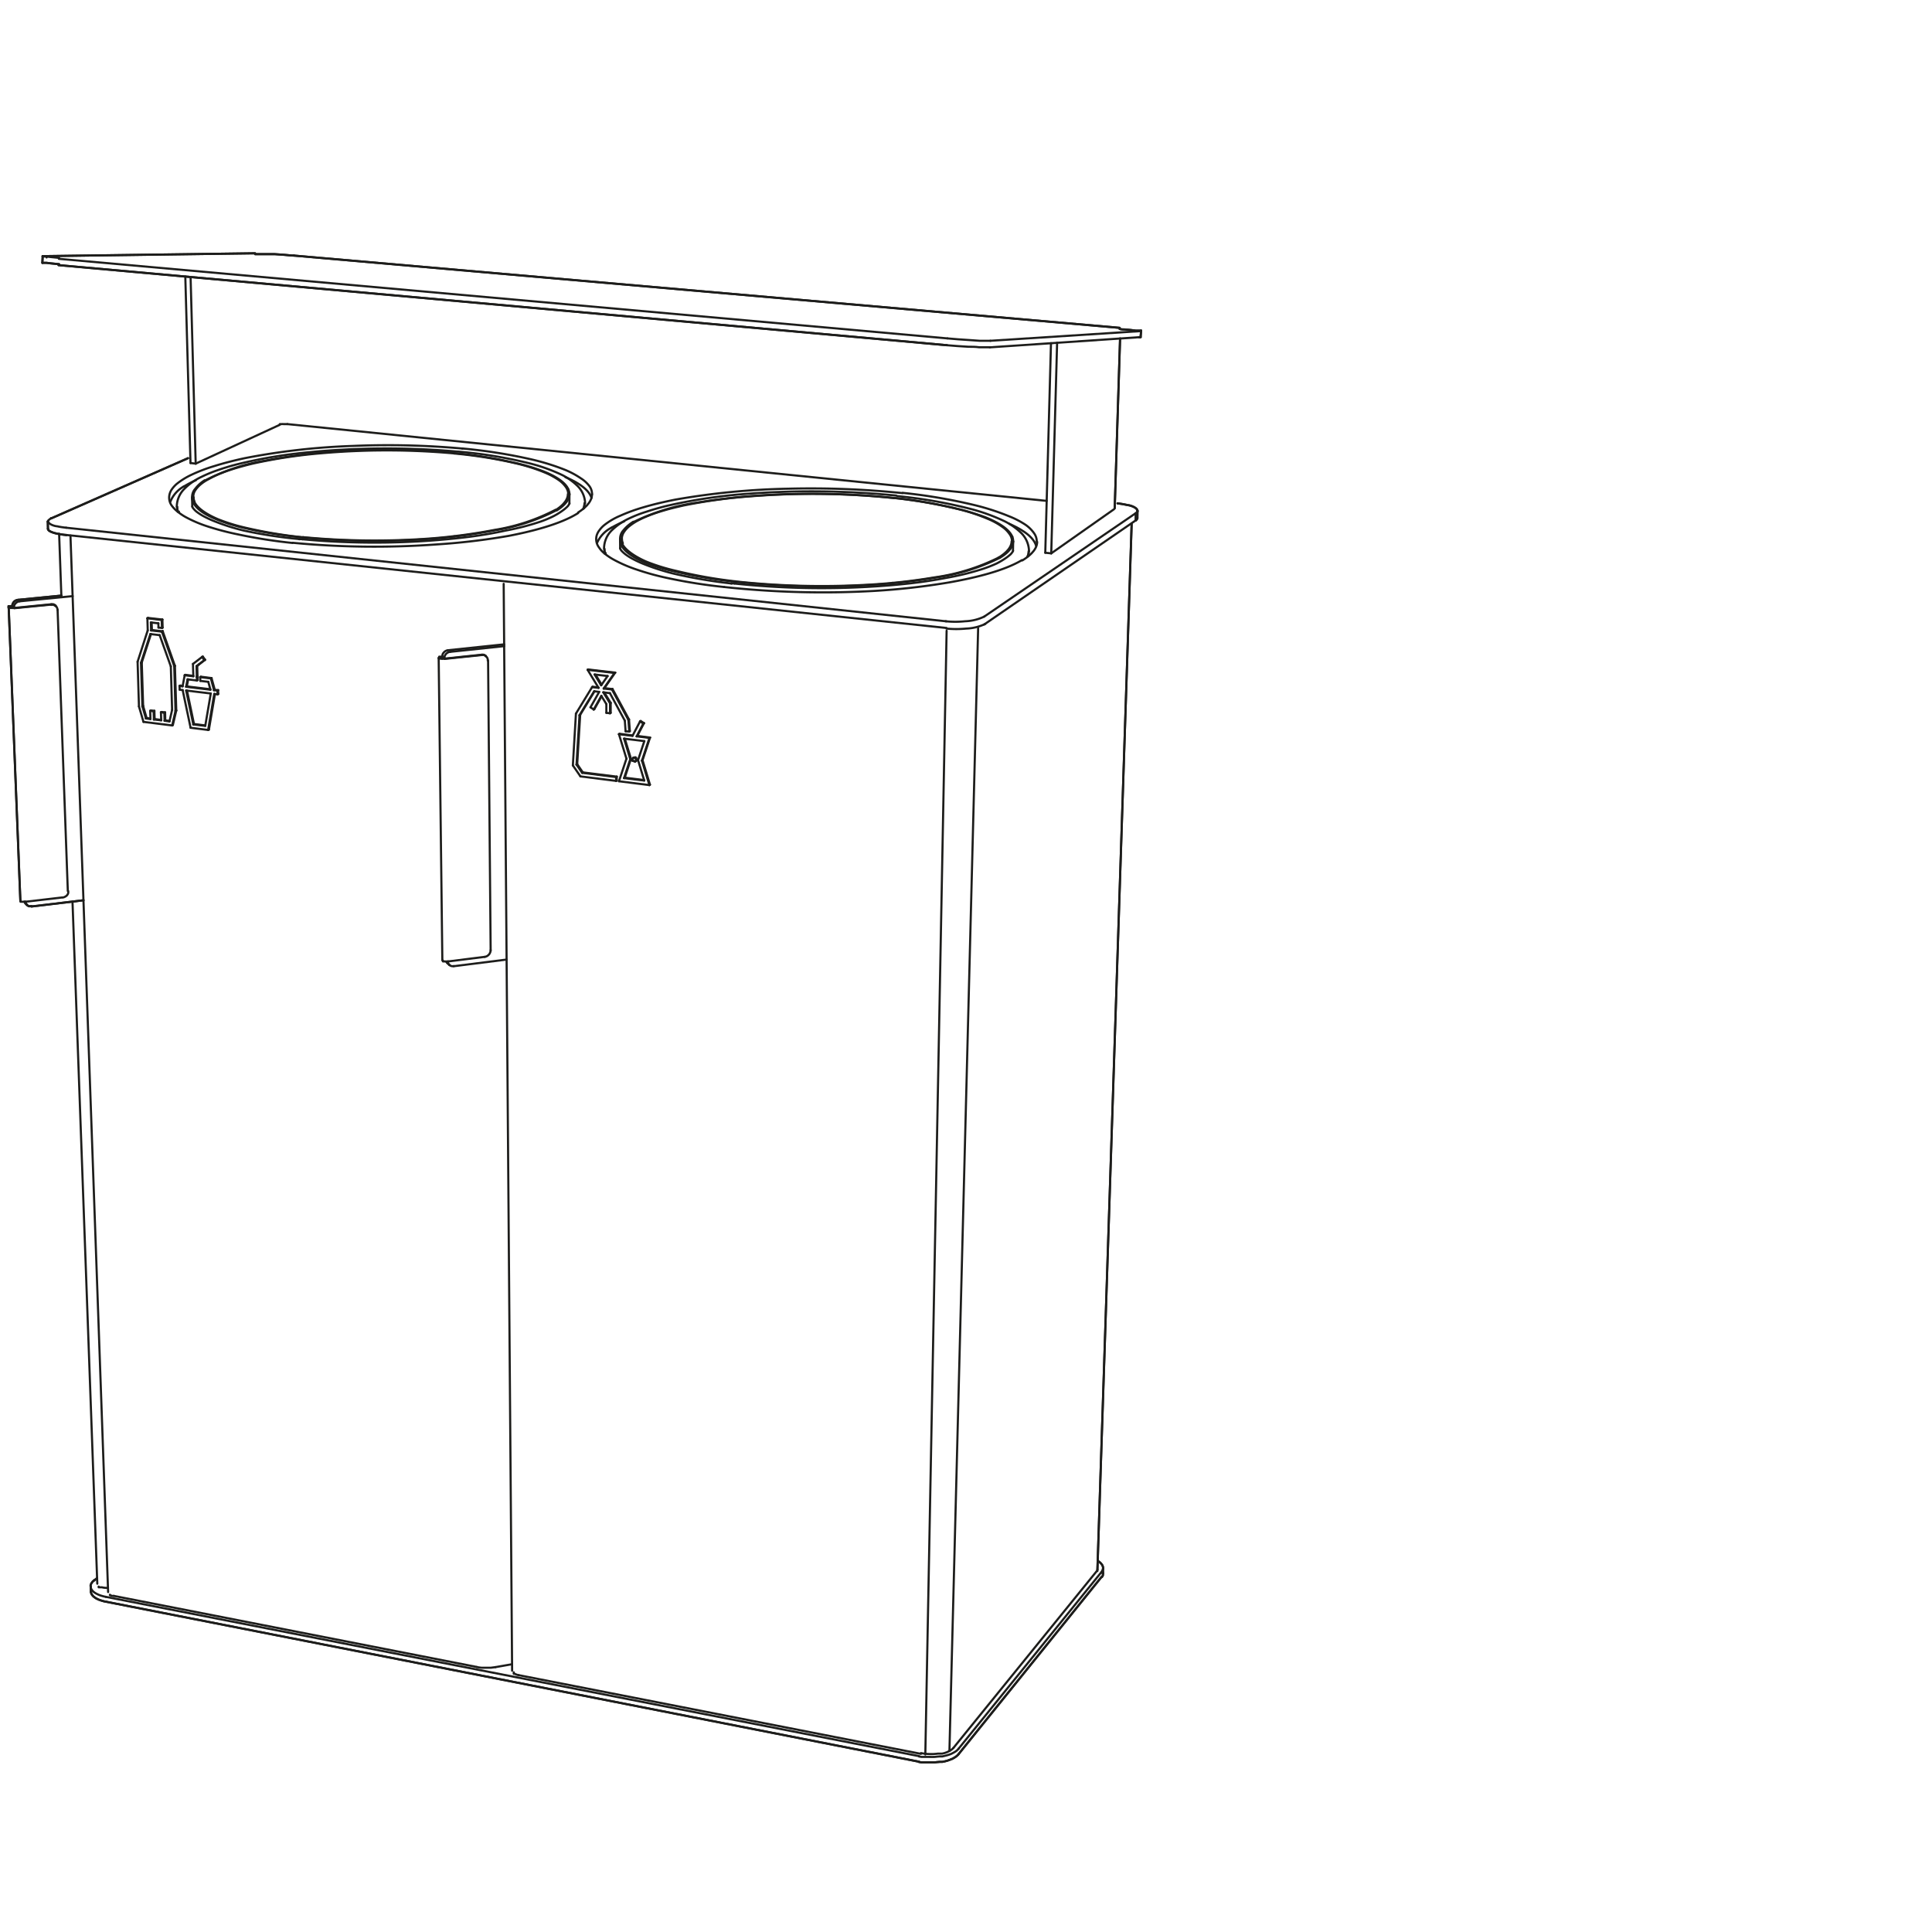 <svg id="Vrstva_1" data-name="Vrstva 1" xmlns="http://www.w3.org/2000/svg" viewBox="0 0 226.77 226.77">
  <defs>
    <style>
      .cls-1 {
        fill: none;
        stroke: #1d1d1b;
        stroke-linecap: round;
        stroke-linejoin: round;
        stroke-width: 0.25px;
      }
    </style>
  </defs>
  <g>
    <line class="cls-1" x1="111.11" y1="74.03" x2="108.61" y2="205.94"/>
    <line class="cls-1" x1="114.81" y1="73.75" x2="111.44" y2="205.52"/>
    <line class="cls-1" x1="25.52" y1="81.06" x2="25.12" y2="81.01"/>
    <line class="cls-1" x1="23.5" y1="79.48" x2="23.51" y2="79.92"/>
    <line class="cls-1" x1="23.51" y1="79.92" x2="24.45" y2="80.03"/>
    <line class="cls-1" x1="23.1" y1="79.43" x2="23.1" y2="79.43"/>
    <line class="cls-1" x1="23.1" y1="79.43" x2="23.07" y2="78.19"/>
    <line class="cls-1" x1="21.07" y1="80.52" x2="21.09" y2="80.95"/>
    <line class="cls-1" x1="21.09" y1="80.95" x2="21.44" y2="81"/>
    <line class="cls-1" x1="25.6" y1="81.01" x2="25.21" y2="80.97"/>
    <line class="cls-1" x1="25.62" y1="81.45" x2="25.6" y2="81.01"/>
    <line class="cls-1" x1="23.18" y1="79.38" x2="23.15" y2="78.15"/>
    <line class="cls-1" x1="23.19" y1="79.38" x2="23.18" y2="79.38"/>
    <line class="cls-1" x1="23.2" y1="79.82" x2="23.19" y2="79.38"/>
    <line class="cls-1" x1="24.83" y1="79.59" x2="23.58" y2="79.43"/>
    <line class="cls-1" x1="25.12" y1="81.01" x2="25.21" y2="80.97"/>
    <line class="cls-1" x1="25.6" y1="81.01" x2="25.52" y2="81.06"/>
    <line class="cls-1" x1="25.21" y1="80.97" x2="24.83" y2="79.59"/>
    <line class="cls-1" x1="24.75" y1="79.63" x2="24.83" y2="79.59"/>
    <line class="cls-1" x1="25.12" y1="81.01" x2="24.75" y2="79.63"/>
    <line class="cls-1" x1="23.5" y1="79.48" x2="23.58" y2="79.43"/>
    <line class="cls-1" x1="21.85" y1="80.61" x2="21.93" y2="80.57"/>
    <line class="cls-1" x1="21.93" y1="80.57" x2="22.09" y2="79.74"/>
    <line class="cls-1" x1="21.85" y1="80.61" x2="22.01" y2="79.74"/>
    <line class="cls-1" x1="23.11" y1="79.87" x2="23.2" y2="79.82"/>
    <line class="cls-1" x1="23.1" y1="79.43" x2="23.19" y2="79.38"/>
    <line class="cls-1" x1="23.1" y1="79.43" x2="23.18" y2="79.38"/>
    <line class="cls-1" x1="23.07" y1="78.19" x2="23.15" y2="78.15"/>
    <line class="cls-1" x1="23.98" y1="77.49" x2="24.07" y2="77.44"/>
    <line class="cls-1" x1="24.07" y1="77.44" x2="23.81" y2="77.07"/>
    <line class="cls-1" x1="23.72" y1="77.11" x2="23.81" y2="77.07"/>
    <line class="cls-1" x1="21.68" y1="79.26" x2="21.76" y2="79.21"/>
    <line class="cls-1" x1="21.07" y1="80.52" x2="21.16" y2="80.47"/>
    <line class="cls-1" x1="21.44" y1="81" x2="22.37" y2="85.42"/>
    <line class="cls-1" x1="24.43" y1="85.68" x2="24.52" y2="85.64"/>
    <line class="cls-1" x1="24.52" y1="85.64" x2="25.23" y2="81.46"/>
    <line class="cls-1" x1="25.53" y1="81.5" x2="25.62" y2="81.45"/>
    <line class="cls-1" x1="22.77" y1="84.98" x2="21.95" y2="81.06"/>
    <line class="cls-1" x1="22.69" y1="85.03" x2="21.85" y2="81.05"/>
    <line class="cls-1" x1="22.69" y1="85.03" x2="22.77" y2="84.98"/>
    <line class="cls-1" x1="24.75" y1="79.63" x2="23.5" y2="79.48"/>
    <line class="cls-1" x1="23.11" y1="79.87" x2="23.1" y2="79.43"/>
    <line class="cls-1" x1="22.69" y1="79.38" x2="21.68" y2="79.26"/>
    <line class="cls-1" x1="21.43" y1="80.56" x2="21.07" y2="80.52"/>
    <line class="cls-1" x1="25.53" y1="81.5" x2="25.52" y2="81.06"/>
    <line class="cls-1" x1="23.98" y1="77.49" x2="23.72" y2="77.11"/>
    <line class="cls-1" x1="24.43" y1="85.68" x2="25.15" y2="81.45"/>
    <path class="cls-1" d="M74.45,89.39h.06s0,0,.07,0"/>
    <path class="cls-1" d="M74.74,89.14a.17.17,0,0,1,0,.1.13.13,0,0,1-.06.07"/>
    <path class="cls-1" d="M74.66,89.19a.19.19,0,0,0,0-.08A.56.56,0,0,0,74.6,89s0,0-.07-.06l-.08,0"/>
    <path class="cls-1" d="M74.52,88.89l.09,0s0,0,.06.06a.22.22,0,0,1,0,.08.19.19,0,0,1,0,.08"/>
    <path class="cls-1" d="M74.23,89.14a.29.29,0,0,0,0,.09.3.3,0,0,0,0,.08.18.18,0,0,0,.07,0,.16.16,0,0,0,.09,0"/>
    <line class="cls-1" x1="74.65" y1="89.31" x2="74.58" y2="89.36"/>
    <line class="cls-1" x1="74.32" y1="88.97" x2="74.39" y2="88.92"/>
    <path class="cls-1" d="M74.32,89a.23.23,0,0,0-.07.07.36.36,0,0,0,0,.1"/>
    <path class="cls-1" d="M74.39,88.92l.06,0h.07"/>
    <path class="cls-1" d="M74.45,88.94h-.07l-.06,0"/>
    <path class="cls-1" d="M74.58,89.36s0,0,.06-.07a.16.16,0,0,0,0-.1"/>
    <line class="cls-1" x1="22.69" y1="79.33" x2="21.76" y2="79.21"/>
    <line class="cls-1" x1="75.63" y1="86.99" x2="74.89" y2="89.22"/>
    <line class="cls-1" x1="73.33" y1="91.28" x2="75.6" y2="91.56"/>
    <line class="cls-1" x1="73.25" y1="91.33" x2="73.33" y2="91.28"/>
    <line class="cls-1" x1="75.62" y1="91.62" x2="73.25" y2="91.33"/>
    <line class="cls-1" x1="74.06" y1="89.06" x2="73.33" y2="91.28"/>
    <line class="cls-1" x1="73.98" y1="89.11" x2="74.06" y2="89.06"/>
    <line class="cls-1" x1="73.25" y1="91.33" x2="73.98" y2="89.11"/>
    <line class="cls-1" x1="76.3" y1="86.57" x2="75.42" y2="89.23"/>
    <line class="cls-1" x1="76.23" y1="86.61" x2="76.3" y2="86.57"/>
    <line class="cls-1" x1="75.35" y1="89.28" x2="76.23" y2="86.61"/>
    <line class="cls-1" x1="75.42" y1="89.23" x2="75.35" y2="89.28"/>
    <line class="cls-1" x1="74.8" y1="86.38" x2="76.3" y2="86.57"/>
    <line class="cls-1" x1="74.73" y1="86.43" x2="74.8" y2="86.38"/>
    <line class="cls-1" x1="76.23" y1="86.61" x2="74.73" y2="86.43"/>
    <line class="cls-1" x1="75.59" y1="84.88" x2="74.8" y2="86.38"/>
    <line class="cls-1" x1="75.51" y1="84.93" x2="75.59" y2="84.88"/>
    <line class="cls-1" x1="74.73" y1="86.43" x2="75.51" y2="84.93"/>
    <line class="cls-1" x1="75.2" y1="84.63" x2="75.59" y2="84.88"/>
    <line class="cls-1" x1="75.13" y1="84.67" x2="75.2" y2="84.63"/>
    <line class="cls-1" x1="72.65" y1="86.18" x2="72.73" y2="86.13"/>
    <line class="cls-1" x1="76.22" y1="92.15" x2="76.29" y2="92.1"/>
    <line class="cls-1" x1="75.42" y1="89.23" x2="76.29" y2="92.1"/>
    <line class="cls-1" x1="73.98" y1="89.11" x2="73.25" y2="86.7"/>
    <line class="cls-1" x1="73.34" y1="86.71" x2="74.06" y2="89.06"/>
    <line class="cls-1" x1="75.51" y1="84.93" x2="75.13" y2="84.67"/>
    <line class="cls-1" x1="76.22" y1="92.15" x2="75.35" y2="89.28"/>
    <path class="cls-1" d="M107.88,206.13l-95.47-18.7"/>
    <path class="cls-1" d="M107.86,206.78,12.43,188"/>
    <path class="cls-1" d="M12.43,188a3.7,3.7,0,0,1-.55-.14,2.83,2.83,0,0,1-.52-.21l-.13-.07-.11-.08-.12-.09-.1-.09-.09-.12a.41.41,0,0,1-.07-.11.78.78,0,0,1-.05-.14.59.59,0,0,1,0-.14"/>
    <path class="cls-1" d="M129.3,184.5l-16.79,20.76"/>
    <path class="cls-1" d="M129.28,185.11l-16.78,20.8"/>
    <path class="cls-1" d="M112.51,205.26l-.09.1-.1.1-.13.1-.14.09-.13.07-.13.07-.14.07-.15.06-.28.09-.31.08-.29.07-.31,0c-.2,0-.41.05-.61.06s-.41,0-.61,0h-.31l-.3,0-.31,0-.29-.05"/>
    <path class="cls-1" d="M112.5,205.91l-.09.1-.11.1-.13.1-.14.09-.12.07-.13.07-.15.06-.15.06-.28.1-.3.08-.3.06-.3,0c-.2,0-.41.05-.61.06h-.92l-.3,0-.31,0-.3-.05"/>
    <line class="cls-1" x1="10.67" y1="186.85" x2="10.65" y2="186.24"/>
    <path class="cls-1" d="M10.65,186.24a.39.39,0,0,1,0-.21.72.72,0,0,1,.09-.2l.13-.18.16-.15"/>
    <line class="cls-1" x1="129.47" y1="184.07" x2="129.45" y2="184.68"/>
    <path class="cls-1" d="M129.45,184.68a.59.59,0,0,1,0,.23.82.82,0,0,1-.12.2"/>
    <path class="cls-1" d="M129.39,184.37a.66.66,0,0,1,.06.31"/>
    <path class="cls-1" d="M12.41,187.43a5.54,5.54,0,0,1-.55-.14,3,3,0,0,1-.52-.22l-.13-.07-.11-.07-.12-.09-.1-.1-.09-.11a.47.47,0,0,1-.07-.12.5.5,0,0,1-.05-.13.34.34,0,0,1,0-.14"/>
    <path class="cls-1" d="M128.84,183.19l.23.17a1.26,1.26,0,0,1,.2.2.75.75,0,0,1,.15.24.5.5,0,0,1,.05.27"/>
    <line class="cls-1" x1="72.73" y1="86.13" x2="74.27" y2="86.32"/>
    <line class="cls-1" x1="74.24" y1="86.37" x2="72.65" y2="86.18"/>
    <line class="cls-1" x1="72.65" y1="86.18" x2="73.53" y2="89.05"/>
    <line class="cls-1" x1="73.53" y1="89.05" x2="72.65" y2="91.7"/>
    <line class="cls-1" x1="72.65" y1="91.7" x2="76.22" y2="92.15"/>
    <line class="cls-1" x1="51.89" y1="77.12" x2="51.89" y2="77.31"/>
    <line class="cls-1" x1="53.26" y1="113.41" x2="59.46" y2="112.63"/>
    <line class="cls-1" x1="52.76" y1="113.27" x2="52.51" y2="113.05"/>
    <path class="cls-1" d="M52.76,113.27a.57.57,0,0,0,.23.12.5.5,0,0,0,.27,0"/>
    <path class="cls-1" d="M2.11,70.41a.77.77,0,0,0-.27.08.72.72,0,0,0-.22.17.84.84,0,0,0-.14.24.92.92,0,0,0-.05.28"/>
    <path class="cls-1" d="M2.3,70.58a.92.92,0,0,0-.27.08,1.24,1.24,0,0,0-.22.18.72.72,0,0,0-.14.24.66.66,0,0,0,0,.28"/>
    <line class="cls-1" x1="1.43" y1="71.18" x2="1.44" y2="71.36"/>
    <line class="cls-1" x1="3.15" y1="106.2" x2="2.96" y2="106"/>
    <path class="cls-1" d="M3.15,106.2a.7.7,0,0,0,.25.17l.15,0H3.7"/>
    <path class="cls-1" d="M52.37,112.86a.67.67,0,0,0,.14.19"/>
    <path class="cls-1" d="M52.56,112.85a.86.86,0,0,0,.06.23.52.52,0,0,0,.14.19"/>
    <path class="cls-1" d="M52.84,76.51a.77.77,0,0,0-.27.08,1,1,0,0,0-.23.18,1.28,1.28,0,0,0-.15.25.93.93,0,0,0,0,.29"/>
    <line class="cls-1" x1="70.56" y1="80.44" x2="69.79" y2="79.17"/>
    <line class="cls-1" x1="68.33" y1="90.71" x2="68.41" y2="90.66"/>
    <line class="cls-1" x1="72.39" y1="91.16" x2="72.32" y2="91.21"/>
    <line class="cls-1" x1="67.75" y1="89.7" x2="68.41" y2="90.66"/>
    <line class="cls-1" x1="67.67" y1="89.75" x2="67.75" y2="89.7"/>
    <line class="cls-1" x1="68.33" y1="90.71" x2="67.67" y2="89.75"/>
    <line class="cls-1" x1="68.1" y1="83.9" x2="67.75" y2="89.7"/>
    <line class="cls-1" x1="68.02" y1="83.95" x2="68.1" y2="83.9"/>
    <line class="cls-1" x1="67.67" y1="89.75" x2="68.02" y2="83.95"/>
    <line class="cls-1" x1="70.33" y1="81.21" x2="69.31" y2="83.02"/>
    <line class="cls-1" x1="69.69" y1="83.28" x2="69.76" y2="83.24"/>
    <line class="cls-1" x1="69.31" y1="83.02" x2="69.69" y2="83.28"/>
    <line class="cls-1" x1="71.17" y1="82.64" x2="71.17" y2="83.67"/>
    <line class="cls-1" x1="71.68" y1="82.5" x2="71.68" y2="83.67"/>
    <line class="cls-1" x1="73.34" y1="84.59" x2="73.43" y2="85.84"/>
    <line class="cls-1" x1="73.86" y1="85.86" x2="73.93" y2="85.81"/>
    <line class="cls-1" x1="73.43" y1="85.84" x2="73.86" y2="85.86"/>
    <line class="cls-1" x1="73.83" y1="84.45" x2="73.93" y2="85.81"/>
    <line class="cls-1" x1="73.76" y1="84.5" x2="73.83" y2="84.45"/>
    <line class="cls-1" x1="71.9" y1="80.88" x2="73.83" y2="84.45"/>
    <line class="cls-1" x1="71.83" y1="80.93" x2="71.9" y2="80.88"/>
    <line class="cls-1" x1="73.76" y1="84.5" x2="71.83" y2="80.93"/>
    <line class="cls-1" x1="70.86" y1="80.82" x2="70.94" y2="80.77"/>
    <line class="cls-1" x1="72.13" y1="78.99" x2="72.21" y2="78.95"/>
    <line class="cls-1" x1="68.97" y1="78.62" x2="69.04" y2="78.58"/>
    <line class="cls-1" x1="69.57" y1="80.61" x2="70.22" y2="80.68"/>
    <line class="cls-1" x1="69.5" y1="80.65" x2="69.57" y2="80.61"/>
    <line class="cls-1" x1="67.6" y1="83.76" x2="67.24" y2="89.84"/>
    <line class="cls-1" x1="67.24" y1="89.84" x2="68.13" y2="91.13"/>
    <line class="cls-1" x1="72.32" y1="91.66" x2="72.39" y2="91.61"/>
    <line class="cls-1" x1="72.39" y1="91.16" x2="72.39" y2="91.61"/>
    <line class="cls-1" x1="69.9" y1="79.19" x2="70.62" y2="80.36"/>
    <line class="cls-1" x1="70.61" y1="81.73" x2="69.76" y2="83.24"/>
    <line class="cls-1" x1="69.69" y1="83.28" x2="70.58" y2="81.68"/>
    <line class="cls-1" x1="71.6" y1="83.72" x2="71.6" y2="82.55"/>
    <line class="cls-1" x1="73.86" y1="85.86" x2="73.76" y2="84.5"/>
    <line class="cls-1" x1="70.26" y1="80.74" x2="69.5" y2="80.65"/>
    <line class="cls-1" x1="72.32" y1="91.66" x2="72.32" y2="91.21"/>
    <line class="cls-1" x1="19.02" y1="74.18" x2="19.02" y2="74.15"/>
    <line class="cls-1" x1="19.02" y1="74.15" x2="19.01" y2="74.15"/>
    <line class="cls-1" x1="18.99" y1="74.14" x2="17.74" y2="74"/>
    <line class="cls-1" x1="17.74" y1="74" x2="17.71" y2="73.06"/>
    <line class="cls-1" x1="18.59" y1="73.16" x2="18.6" y2="73.66"/>
    <line class="cls-1" x1="18.6" y1="73.66" x2="19.01" y2="73.71"/>
    <line class="cls-1" x1="17.3" y1="72.57" x2="17.34" y2="73.99"/>
    <line class="cls-1" x1="16.15" y1="77.67" x2="16.31" y2="82.92"/>
    <line class="cls-1" x1="16.84" y1="84.73" x2="20.21" y2="85.15"/>
    <line class="cls-1" x1="20.6" y1="83.44" x2="20.45" y2="78.19"/>
    <line class="cls-1" x1="20.05" y1="78.22" x2="20.2" y2="83.33"/>
    <line class="cls-1" x1="19.89" y1="84.68" x2="19.32" y2="84.6"/>
    <line class="cls-1" x1="19.32" y1="84.6" x2="19.29" y2="83.66"/>
    <line class="cls-1" x1="18.92" y1="84.55" x2="18.06" y2="84.45"/>
    <line class="cls-1" x1="18.06" y1="84.45" x2="18.03" y2="83.49"/>
    <line class="cls-1" x1="17.66" y1="84.4" x2="17.13" y2="84.33"/>
    <line class="cls-1" x1="16.71" y1="82.91" x2="16.55" y2="77.8"/>
    <line class="cls-1" x1="20.69" y1="83.4" x2="20.53" y2="78.15"/>
    <line class="cls-1" x1="19.06" y1="72.72" x2="17.38" y2="72.53"/>
    <line class="cls-1" x1="19.09" y1="73.67" x2="19.06" y2="72.72"/>
    <line class="cls-1" x1="17.83" y1="73.95" x2="17.8" y2="73.07"/>
    <line class="cls-1" x1="19.08" y1="74.1" x2="17.83" y2="73.95"/>
    <line class="cls-1" x1="19.11" y1="74.1" x2="19.1" y2="74.1"/>
    <line class="cls-1" x1="19.11" y1="74.13" x2="19.11" y2="74.1"/>
    <line class="cls-1" x1="16.8" y1="82.86" x2="16.64" y2="77.76"/>
    <line class="cls-1" x1="18.12" y1="83.44" x2="17.72" y2="83.39"/>
    <line class="cls-1" x1="18.15" y1="84.4" x2="18.12" y2="83.44"/>
    <line class="cls-1" x1="19.38" y1="83.62" x2="18.98" y2="83.57"/>
    <line class="cls-1" x1="19.4" y1="84.56" x2="19.38" y2="83.62"/>
    <line class="cls-1" x1="20.53" y1="78.15" x2="19.11" y2="74.13"/>
    <line class="cls-1" x1="19.02" y1="74.18" x2="19.11" y2="74.13"/>
    <line class="cls-1" x1="20.45" y1="78.19" x2="19.02" y2="74.18"/>
    <line class="cls-1" x1="20.53" y1="78.15" x2="20.45" y2="78.19"/>
    <line class="cls-1" x1="19.02" y1="74.15" x2="19.11" y2="74.1"/>
    <line class="cls-1" x1="19.1" y1="74.1" x2="19.09" y2="74.1"/>
    <line class="cls-1" x1="19.01" y1="74.15" x2="19.01" y2="74.14"/>
    <line class="cls-1" x1="19.09" y1="74.1" x2="19.08" y2="74.1"/>
    <line class="cls-1" x1="18.99" y1="74.14" x2="19.08" y2="74.1"/>
    <line class="cls-1" x1="19.01" y1="74.14" x2="18.99" y2="74.14"/>
    <line class="cls-1" x1="17.74" y1="74" x2="17.83" y2="73.95"/>
    <line class="cls-1" x1="19.01" y1="73.71" x2="19.09" y2="73.67"/>
    <line class="cls-1" x1="18.98" y1="72.77" x2="19.06" y2="72.72"/>
    <line class="cls-1" x1="17.3" y1="72.57" x2="17.38" y2="72.53"/>
    <line class="cls-1" x1="17.34" y1="73.99" x2="16.15" y2="77.67"/>
    <line class="cls-1" x1="16.31" y1="82.92" x2="16.84" y2="84.73"/>
    <line class="cls-1" x1="20.21" y1="85.15" x2="20.29" y2="85.1"/>
    <line class="cls-1" x1="20.29" y1="85.1" x2="20.69" y2="83.4"/>
    <line class="cls-1" x1="20.6" y1="83.44" x2="20.69" y2="83.4"/>
    <line class="cls-1" x1="18.74" y1="74.55" x2="20.05" y2="78.22"/>
    <line class="cls-1" x1="16.64" y1="77.76" x2="17.72" y2="74.43"/>
    <line class="cls-1" x1="16.55" y1="77.8" x2="17.65" y2="74.42"/>
    <line class="cls-1" x1="16.55" y1="77.8" x2="16.64" y2="77.76"/>
    <line class="cls-1" x1="16.71" y1="82.91" x2="16.8" y2="82.86"/>
    <line class="cls-1" x1="17.21" y1="84.28" x2="16.8" y2="82.86"/>
    <line class="cls-1" x1="17.13" y1="84.33" x2="16.71" y2="82.91"/>
    <line class="cls-1" x1="17.13" y1="84.33" x2="17.21" y2="84.28"/>
    <line class="cls-1" x1="17.63" y1="83.44" x2="17.72" y2="83.39"/>
    <line class="cls-1" x1="18.03" y1="83.49" x2="18.12" y2="83.44"/>
    <line class="cls-1" x1="18.06" y1="84.45" x2="18.15" y2="84.4"/>
    <line class="cls-1" x1="18.89" y1="83.61" x2="18.98" y2="83.57"/>
    <line class="cls-1" x1="19.29" y1="83.66" x2="19.38" y2="83.62"/>
    <line class="cls-1" x1="19.32" y1="84.6" x2="19.4" y2="84.56"/>
    <line class="cls-1" x1="17.66" y1="84.34" x2="17.21" y2="84.28"/>
    <line class="cls-1" x1="18.92" y1="84.5" x2="18.15" y2="84.4"/>
    <line class="cls-1" x1="19.9" y1="84.62" x2="19.4" y2="84.56"/>
    <line class="cls-1" x1="19.01" y1="73.71" x2="18.98" y2="72.77"/>
    <line class="cls-1" x1="18.98" y1="72.77" x2="17.3" y2="72.57"/>
    <line class="cls-1" x1="19.29" y1="83.66" x2="18.89" y2="83.61"/>
    <line class="cls-1" x1="18.03" y1="83.49" x2="17.63" y2="83.44"/>
    <line class="cls-1" x1="20.21" y1="85.15" x2="20.6" y2="83.44"/>
    <line class="cls-1" x1="72.32" y1="91.21" x2="68.33" y2="90.71"/>
    <line class="cls-1" x1="68.02" y1="83.95" x2="69.74" y2="81.14"/>
    <line class="cls-1" x1="71.6" y1="82.55" x2="71.68" y2="82.5"/>
    <line class="cls-1" x1="71.6" y1="82.55" x2="70.81" y2="81.26"/>
    <line class="cls-1" x1="71.83" y1="80.93" x2="70.86" y2="80.82"/>
    <line class="cls-1" x1="70.86" y1="80.82" x2="72.13" y2="78.99"/>
    <line class="cls-1" x1="72.13" y1="78.99" x2="68.97" y2="78.62"/>
    <line class="cls-1" x1="23.34" y1="78" x2="23.34" y2="77.98"/>
    <line class="cls-1" x1="59.18" y1="75.63" x2="52.59" y2="76.32"/>
    <line class="cls-1" x1="59.18" y1="75.84" x2="52.84" y2="76.51"/>
    <path class="cls-1" d="M2.86,105.85A.78.78,0,0,0,3,106"/>
    <path class="cls-1" d="M3,105.85A1.33,1.33,0,0,0,3,106a.91.91,0,0,0,.11.16"/>
    <line class="cls-1" x1="7.2" y1="69.91" x2="2.11" y2="70.41"/>
    <line class="cls-1" x1="24.7" y1="80.96" x2="21.85" y2="80.61"/>
    <line class="cls-1" x1="22.01" y1="79.74" x2="23.11" y2="79.87"/>
    <line class="cls-1" x1="22.65" y1="77.93" x2="22.69" y2="79.38"/>
    <line class="cls-1" x1="22.37" y1="85.42" x2="24.43" y2="85.68"/>
    <line class="cls-1" x1="25.15" y1="81.45" x2="25.53" y2="81.5"/>
    <line class="cls-1" x1="21.85" y1="81.05" x2="24.74" y2="81.4"/>
    <line class="cls-1" x1="24.09" y1="85.2" x2="22.69" y2="85.03"/>
    <line class="cls-1" x1="21.44" y1="80.51" x2="21.16" y2="80.47"/>
    <line class="cls-1" x1="24.69" y1="80.9" x2="21.93" y2="80.57"/>
    <line class="cls-1" x1="24.1" y1="85.15" x2="22.77" y2="84.98"/>
    <line class="cls-1" x1="24.45" y1="80.03" x2="24.7" y2="80.96"/>
    <line class="cls-1" x1="23.15" y1="78.15" x2="24.07" y2="77.44"/>
    <line class="cls-1" x1="23.07" y1="78.19" x2="23.98" y2="77.49"/>
    <line class="cls-1" x1="23.72" y1="77.11" x2="22.65" y2="77.93"/>
    <line class="cls-1" x1="21.68" y1="79.26" x2="21.43" y2="80.56"/>
    <line class="cls-1" x1="24.74" y1="81.4" x2="24.09" y2="85.2"/>
    <line class="cls-1" x1="73.25" y1="86.7" x2="75.63" y2="86.99"/>
    <line class="cls-1" x1="74.89" y1="89.22" x2="75.62" y2="91.62"/>
    <line class="cls-1" x1="75.13" y1="84.67" x2="74.24" y2="86.37"/>
    <path class="cls-1" d="M11.06,185.5l.34-.27"/>
    <path class="cls-1" d="M129.47,184.07a.59.59,0,0,1-.05.23.82.82,0,0,1-.12.2"/>
    <path class="cls-1" d="M52.59,76.32a.71.71,0,0,0-.28.09.63.63,0,0,0-.22.18.58.58,0,0,0-.15.25.87.87,0,0,0,0,.28"/>
    <line class="cls-1" x1="3.7" y1="106.4" x2="9.8" y2="105.67"/>
    <line class="cls-1" x1="8.53" y1="69.97" x2="2.3" y2="70.58"/>
    <line class="cls-1" x1="71.32" y1="79.35" x2="70.56" y2="80.44"/>
    <line class="cls-1" x1="68.41" y1="90.66" x2="72.39" y2="91.16"/>
    <line class="cls-1" x1="69.78" y1="81.14" x2="68.1" y2="83.9"/>
    <line class="cls-1" x1="69.74" y1="81.14" x2="70.33" y2="81.21"/>
    <line class="cls-1" x1="70.58" y1="81.68" x2="71.17" y2="82.64"/>
    <line class="cls-1" x1="71.6" y1="83.72" x2="71.68" y2="83.67"/>
    <line class="cls-1" x1="71.17" y1="83.67" x2="71.6" y2="83.72"/>
    <line class="cls-1" x1="70.93" y1="81.28" x2="71.68" y2="82.5"/>
    <line class="cls-1" x1="70.81" y1="81.26" x2="71.59" y2="81.36"/>
    <line class="cls-1" x1="71.59" y1="81.36" x2="73.34" y2="84.59"/>
    <line class="cls-1" x1="70.94" y1="80.77" x2="71.9" y2="80.88"/>
    <line class="cls-1" x1="72.21" y1="78.95" x2="70.94" y2="80.77"/>
    <line class="cls-1" x1="69.04" y1="78.58" x2="72.21" y2="78.95"/>
    <line class="cls-1" x1="68.97" y1="78.62" x2="70.26" y2="80.74"/>
    <line class="cls-1" x1="69.5" y1="80.65" x2="67.6" y2="83.76"/>
    <line class="cls-1" x1="68.13" y1="91.13" x2="72.32" y2="91.66"/>
    <line class="cls-1" x1="69.79" y1="79.17" x2="71.32" y2="79.35"/>
    <line class="cls-1" x1="17.71" y1="73.06" x2="18.59" y2="73.16"/>
    <line class="cls-1" x1="18.89" y1="83.61" x2="18.92" y2="84.55"/>
    <line class="cls-1" x1="17.63" y1="83.44" x2="17.66" y2="84.4"/>
    <line class="cls-1" x1="17.65" y1="74.42" x2="18.74" y2="74.55"/>
    <line class="cls-1" x1="20.2" y1="83.33" x2="19.89" y2="84.68"/>
    <line class="cls-1" x1="2.39" y1="105.72" x2="1.02" y2="71.28"/>
    <path class="cls-1" d="M2.41,105.76a.08.08,0,0,1,0,0"/>
    <line class="cls-1" x1="2.41" y1="105.76" x2="2.41" y2="105.76"/>
    <line class="cls-1" x1="1.43" y1="71.18" x2="1.39" y2="71.15"/>
    <path class="cls-1" d="M1.39,71.15h-.1l-.1,0-.1,0,0,0H1"/>
    <line class="cls-1" x1="51.52" y1="77.26" x2="51.66" y2="77.25"/>
    <polyline class="cls-1" points="1.63 71.36 1.63 71.36 5.99 70.93"/>
    <path class="cls-1" d="M1,71.32h.15a.41.41,0,0,0,.16,0,1.71,1.71,0,0,0,.32,0"/>
    <path class="cls-1" d="M3,105.84H2.87a.85.85,0,0,1-.16,0,.45.45,0,0,1-.16,0H2.41"/>
    <path class="cls-1" d="M1.63,71.36H1.4l-.11,0H1.18"/>
    <line class="cls-1" x1="1.18" y1="71.3" x2="1.04" y2="71.32"/>
    <line class="cls-1" x1="51.66" y1="77.25" x2="51.52" y2="77.26"/>
    <path class="cls-1" d="M51.52,77.26h.16l.17,0a1.29,1.29,0,0,0,.34,0"/>
    <line class="cls-1" x1="51.89" y1="77.08" x2="51.84" y2="77.08"/>
    <path class="cls-1" d="M52.14,77.31H51.9l-.12,0h-.12"/>
    <path class="cls-1" d="M52.6,112.85a1.82,1.82,0,0,1-.33,0l-.17,0,0,0H52"/>
    <path class="cls-1" d="M56.58,76.88a.6.6,0,0,1,.23,0A.51.51,0,0,1,57,77"/>
    <path class="cls-1" d="M51.64,77.22s0,0,0,0h0l.06,0,.14,0"/>
    <polyline class="cls-1" points="51.89 77.12 51.89 77.12 51.89 77.12"/>
    <line class="cls-1" x1="51.64" y1="77.25" x2="51.64" y2="77.25"/>
    <line class="cls-1" x1="51.66" y1="77.25" x2="51.66" y2="77.25"/>
    <path class="cls-1" d="M57,77a.63.63,0,0,1,.2.23.88.88,0,0,1,.05.15.77.77,0,0,1,0,.15"/>
    <polyline class="cls-1" points="52.14 77.31 52.14 77.31 56.53 76.85"/>
    <path class="cls-1" d="M57,77l0,0"/>
    <line class="cls-1" x1="56.97" y1="76.96" x2="57.02" y2="77"/>
    <path class="cls-1" d="M51.49,77.22s0,0,0,0"/>
    <line class="cls-1" x1="51.92" y1="112.7" x2="51.49" y2="77.22"/>
    <path class="cls-1" d="M56.53,76.85a.6.6,0,0,1,.23,0A.58.58,0,0,1,57,77"/>
    <path class="cls-1" d="M57.59,111.53a.63.63,0,0,1-.06.27.72.72,0,0,1-.14.24,1,1,0,0,1-.22.18.78.78,0,0,1-.27.09"/>
    <path class="cls-1" d="M51.84,77.08l-.1,0-.09,0a.19.19,0,0,0-.1,0h0l0,0h0s0,0,0,0"/>
    <path class="cls-1" d="M52,112.76l0,0a0,0,0,0,1,0,0"/>
    <path class="cls-1" d="M51.66,77.25s0,0,0,0"/>
    <line class="cls-1" x1="51.89" y1="77.12" x2="51.89" y2="77.31"/>
    <line class="cls-1" x1="52.19" y1="77.34" x2="56.58" y2="76.88"/>
    <line class="cls-1" x1="57.29" y1="77.53" x2="57.59" y2="111.53"/>
    <line class="cls-1" x1="56.9" y1="112.31" x2="52.6" y2="112.85"/>
    <line class="cls-1" x1="51.52" y1="77.26" x2="51.52" y2="77.26"/>
    <line class="cls-1" x1="51.95" y1="112.76" x2="51.95" y2="112.76"/>
    <line class="cls-1" x1="1.43" y1="71.18" x2="1.39" y2="71.15"/>
    <line class="cls-1" x1="2.41" y1="105.76" x2="2.41" y2="105.76"/>
    <line class="cls-1" x1="1.04" y1="71.32" x2="1.04" y2="71.32"/>
    <line class="cls-1" x1="7.3" y1="105.34" x2="3.02" y2="105.84"/>
    <line class="cls-1" x1="6.76" y1="71.59" x2="7.96" y2="104.58"/>
    <line class="cls-1" x1="1.67" y1="71.39" x2="6.03" y2="70.96"/>
    <line class="cls-1" x1="1.43" y1="71.18" x2="1.44" y2="71.36"/>
    <path class="cls-1" d="M1.18,71.3s0,0,0,0"/>
    <path class="cls-1" d="M2.41,105.76a.08.08,0,0,1,0,0"/>
    <path class="cls-1" d="M1.39,71.15h-.1l-.1,0-.1,0,0,0H1"/>
    <path class="cls-1" d="M8,104.58a.63.63,0,0,1,0,.27.72.72,0,0,1-.14.24.73.73,0,0,1-.22.16.58.58,0,0,1-.26.09"/>
    <path class="cls-1" d="M1.17,71.28h.05l.07,0,.07,0h.07"/>
    <path class="cls-1" d="M6,71a.63.63,0,0,1,.27,0,.56.56,0,0,1,.24.13"/>
    <line class="cls-1" x1="1.04" y1="71.32" x2="1.18" y2="71.3"/>
    <line class="cls-1" x1="1.18" y1="71.3" x2="1.18" y2="71.3"/>
    <path class="cls-1" d="M6.54,71.12a.62.62,0,0,1,.15.21.77.77,0,0,1,.07.26"/>
    <line class="cls-1" x1="6.49" y1="71.08" x2="6.54" y2="71.12"/>
    <path class="cls-1" d="M1,71.28a.05.05,0,0,0,0,0"/>
    <line class="cls-1" x1="2.39" y1="105.72" x2="1.02" y2="71.28"/>
    <path class="cls-1" d="M6,70.93a.62.62,0,0,1,.27,0,.58.58,0,0,1,.23.13"/>
    <path class="cls-1" d="M107.86,206.78,12.43,188"/>
    <path class="cls-1" d="M12.43,188a3.7,3.7,0,0,1-.55-.14,2.83,2.83,0,0,1-.52-.21l-.13-.07-.11-.08-.12-.09-.1-.09-.09-.12a.41.41,0,0,1-.07-.11.78.78,0,0,1-.05-.14.59.59,0,0,1,0-.14"/>
    <path class="cls-1" d="M129.28,185.11l-16.78,20.8"/>
    <path class="cls-1" d="M112.5,205.91l-.09.1-.11.1-.13.1-.14.09-.12.07-.13.07-.15.06-.15.06-.28.1-.3.08-.3.06-.3,0c-.2,0-.41.05-.61.06h-.92l-.3,0-.31,0-.3-.05"/>
    <line class="cls-1" x1="10.67" y1="186.85" x2="10.65" y2="186.24"/>
    <path class="cls-1" d="M10.65,186.24a.39.39,0,0,1,0-.21.72.72,0,0,1,.09-.2l.13-.18.16-.15"/>
    <line class="cls-1" x1="129.47" y1="184.07" x2="129.45" y2="184.68"/>
    <path class="cls-1" d="M129.45,184.68a.59.59,0,0,1,0,.23.82.82,0,0,1-.12.2"/>
    <path class="cls-1" d="M129.39,184.37a.66.66,0,0,1,.06.31"/>
    <path class="cls-1" d="M128.84,183.19l.23.17a1.26,1.26,0,0,1,.2.2.75.75,0,0,1,.15.24.5.5,0,0,1,.05.27"/>
    <path class="cls-1" d="M2.11,70.41a.77.77,0,0,0-.27.08.72.72,0,0,0-.22.17.84.84,0,0,0-.14.24.92.92,0,0,0-.05.28"/>
    <line class="cls-1" x1="1.43" y1="71.18" x2="1.44" y2="71.36"/>
    <line class="cls-1" x1="3.15" y1="106.2" x2="2.96" y2="106"/>
    <path class="cls-1" d="M3.15,106.2a.7.7,0,0,0,.25.17l.15,0H3.7"/>
    <path class="cls-1" d="M2.86,105.85A.78.78,0,0,0,3,106"/>
    <line class="cls-1" x1="7.2" y1="69.91" x2="2.11" y2="70.41"/>
    <path class="cls-1" d="M11.06,185.5l.34-.27"/>
    <line class="cls-1" x1="3.7" y1="106.4" x2="9.8" y2="105.67"/>
    <line class="cls-1" x1="12.69" y1="186.87" x2="8.27" y2="62.86"/>
    <line class="cls-1" x1="132.83" y1="61.44" x2="128.81" y2="184.24"/>
    <line class="cls-1" x1="60.11" y1="196.1" x2="59.12" y2="68.53"/>
    <line class="cls-1" x1="11.42" y1="185.89" x2="8.51" y2="105.83"/>
    <line class="cls-1" x1="128.74" y1="184.4" x2="111.92" y2="205.15"/>
    <line class="cls-1" x1="108.1" y1="205.86" x2="60.87" y2="196.62"/>
    <path class="cls-1" d="M60.87,196.62a2.1,2.1,0,0,1-.24-.06l-.22-.1-.06,0-.05,0,0,0,0,0,0,0a.09.09,0,0,1,0-.05l0-.07v-.05"/>
    <path class="cls-1" d="M111.92,205.15a.6.6,0,0,1-.08.08l-.08.08-.11.08-.11.08-.11.06-.11.05-.11.06-.13.05-.23.08-.25.06-.24,0-.26,0a5.59,5.59,0,0,1-1,.05,5.47,5.47,0,0,1-1-.11"/>
    <path class="cls-1" d="M128.81,184.24a.29.29,0,0,1,0,.09l0,.07"/>
    <line class="cls-1" x1="55.96" y1="195.66" x2="13.36" y2="187.32"/>
    <path class="cls-1" d="M13.36,187.32l-.21,0-.2-.08,0,0-.05,0,0,0s0,0,0,0l0,0,0,0,0,0s0,0,0-.06"/>
    <path class="cls-1" d="M58.16,195.68l-.54.07-.56,0-.55,0a5.21,5.21,0,0,1-.55-.08"/>
    <path class="cls-1" d="M12.67,186.37a2.2,2.2,0,0,1-.36,0,2.14,2.14,0,0,1-.35-.06h-.09l-.08,0-.09,0-.07,0-.05,0,0,0,0,0,0,0,0,0a.08.08,0,0,1,0,0,.31.31,0,0,1,0-.08"/>
    <line class="cls-1" x1="7.2" y1="69.91" x2="6.94" y2="62.65"/>
    <line class="cls-1" x1="60.1" y1="195.34" x2="58.16" y2="195.68"/>
    <line class="cls-1" x1="132.83" y1="61.44" x2="128.81" y2="184.24"/>
    <g>
      <path class="cls-1" d="M5.63,62.07c0,.2.31.33.43.38a3.62,3.62,0,0,0,.56.17,9.18,9.18,0,0,0,1.17.18"/>
      <path class="cls-1" d="M133.49,59.87a.22.22,0,0,1,0,.22.54.54,0,0,1-.15.15"/>
      <path class="cls-1" d="M133.29,61.09a.38.38,0,0,0,.21-.29"/>
      <path class="cls-1" d="M6,60.85l16.07-7.07"/>
      <line class="cls-1" x1="133.51" y1="59.95" x2="133.5" y2="60.81"/>
      <path class="cls-1" d="M131.17,59.08a12,12,0,0,1,1.2.21c.21,0,1,.24,1.11.57"/>
      <line class="cls-1" x1="5.63" y1="62.07" x2="5.61" y2="61.21"/>
      <line class="cls-1" x1="5.63" y1="62.07" x2="5.61" y2="61.21"/>
      <path class="cls-1" d="M131.17,59.08a12,12,0,0,1,1.2.21c.21,0,1,.24,1.11.57"/>
      <line class="cls-1" x1="133.51" y1="59.95" x2="133.5" y2="60.81"/>
      <path class="cls-1" d="M6,60.85l16.07-7.07"/>
      <path class="cls-1" d="M133.29,61.09a.38.38,0,0,0,.21-.29"/>
      <path class="cls-1" d="M5.63,61.29a.11.11,0,0,1,0-.08"/>
      <path class="cls-1" d="M5.61,61.21A.35.35,0,0,1,5.77,61L6,60.81"/>
      <path class="cls-1" d="M115.52,73.3l17.77-12.21"/>
      <path class="cls-1" d="M111.09,72.93,7.75,61.94"/>
      <line class="cls-1" x1="133.3" y1="60.24" x2="133.29" y2="61.1"/>
      <path class="cls-1" d="M7.76,61.94a9.53,9.53,0,0,1-1.07-.17c-.21,0-.89-.2-1-.48"/>
      <path class="cls-1" d="M133.49,59.87a.22.22,0,0,1,0,.22.54.54,0,0,1-.15.15"/>
      <path class="cls-1" d="M133.3,60.24,115.53,72.37"/>
      <path class="cls-1" d="M115.53,72.37a5.56,5.56,0,0,1-2.25.55,11.05,11.05,0,0,1-2.3,0"/>
      <path class="cls-1" d="M5.63,62.07c0,.2.31.33.43.38a3.62,3.62,0,0,0,.56.17,9.18,9.18,0,0,0,1.17.18"/>
      <g>
        <line class="cls-1" x1="72.93" y1="63.86" x2="72.93" y2="63.25"/>
        <path class="cls-1" d="M118.92,63.54a1.45,1.45,0,0,0-.1-.55"/>
        <path class="cls-1" d="M120.75,64.69a3.83,3.83,0,0,1-.07.58"/>
        <path class="cls-1" d="M120.75,64.69a1.37,1.37,0,0,1-.17.65"/>
        <line class="cls-1" x1="118.78" y1="63.54" x2="118.76" y2="64.02"/>
        <path class="cls-1" d="M71.77,61.94a3.63,3.63,0,0,0-1.69,1.79"/>
        <path class="cls-1" d="M71.09,65v-.09"/>
        <path class="cls-1" d="M85.8,68.48h.1"/>
        <path class="cls-1" d="M73.27,61.19a15,15,0,0,0-1.5.75"/>
        <path class="cls-1" d="M117.19,65.46c.51-.31,1.53-1,1.55-1.92"/>
        <path class="cls-1" d="M104.91,58.45a93.3,93.3,0,0,0-16.46-.22,63.62,63.62,0,0,0-8.25,1.11c-.74.17-1.48.34-2.22.56s-1.2.37-1.79.6-.89.38-1.32.6a6.54,6.54,0,0,0-1,.66,3,3,0,0,0-.65.72,1.42,1.42,0,0,0-.23.77"/>
        <path class="cls-1" d="M117.36,65.47c.53-.31,1.54-1,1.56-1.93"/>
        <path class="cls-1" d="M118.46,61.48c.82.36,2.79,1.28,3.15,2.57"/>
        <line class="cls-1" x1="86.27" y1="68.28" x2="86.27" y2="68.24"/>
        <line class="cls-1" x1="86.21" y1="68.49" x2="86.21" y2="68.27"/>
        <path class="cls-1" d="M71.05,65a1.56,1.56,0,0,1-.11-.57"/>
        <path class="cls-1" d="M71,65a2.78,2.78,0,0,1-.06-.58"/>
        <line class="cls-1" x1="72.79" y1="64.35" x2="72.78" y2="63.25"/>
        <line class="cls-1" x1="104.76" y1="68.41" x2="104.76" y2="68.45"/>
        <path class="cls-1" d="M73,63.76c.44,1,2.14,1.86,2.91,2.18A23.38,23.38,0,0,0,79.34,67a56.51,56.51,0,0,0,7,1.24"/>
        <path class="cls-1" d="M86.21,68.27a55,55,0,0,1-7-1.19,23.85,23.85,0,0,1-3.4-1c-.78-.33-2.49-1.12-2.94-2.2"/>
        <path class="cls-1" d="M74.34,61.28A25,25,0,0,1,81.79,59a73.52,73.52,0,0,1,7.69-.86,93.56,93.56,0,0,1,15.43.32"/>
        <path class="cls-1" d="M120,65.78c.58-.36,1.72-1.13,1.74-2.17"/>
        <path class="cls-1" d="M73,63.25a1.26,1.26,0,0,0,.11.51"/>
        <path class="cls-1" d="M72.89,63.77a1.44,1.44,0,0,1,.29-1.53,4.47,4.47,0,0,1,1.16-1"/>
        <path class="cls-1" d="M86.29,68.24a94.76,94.76,0,0,0,15.62.39,69.84,69.84,0,0,0,7.78-.86,24.38,24.38,0,0,0,7.5-2.31"/>
        <path class="cls-1" d="M86.21,68.27a94.88,94.88,0,0,0,15.72.4,69.11,69.11,0,0,0,7.84-.87,24.67,24.67,0,0,0,7.59-2.33"/>
        <line class="cls-1" x1="118.92" y1="63.54" x2="118.9" y2="64.64"/>
        <path class="cls-1" d="M118.82,63c-.47-1.13-2.28-1.92-3.07-2.25a27.33,27.33,0,0,0-3.55-1.06,58.14,58.14,0,0,0-7.29-1.25"/>
        <path class="cls-1" d="M70.9,64.37a3,3,0,0,1,.94-2.15,7.41,7.41,0,0,1,2.07-1.4,15.76,15.76,0,0,1,2-.77c.78-.26,1.57-.48,2.38-.68A62.61,62.61,0,0,1,87.2,58a99.73,99.73,0,0,1,18,.17"/>
        <path class="cls-1" d="M72.79,64.35h0v.05a1.26,1.26,0,0,0,.19.28,4.28,4.28,0,0,0,.45.4,7,7,0,0,0,.7.45,12.91,12.91,0,0,0,1.6.74,25.92,25.92,0,0,0,3.34,1.06,58,58,0,0,0,6.81,1.16"/>
        <path class="cls-1" d="M105.33,58.23a56.82,56.82,0,0,1,8.5,1.48,22.31,22.31,0,0,1,4.1,1.48,7.68,7.68,0,0,1,1.85,1.29,3.07,3.07,0,0,1,1,2.21"/>
        <path class="cls-1" d="M85.9,68.46a96.76,96.76,0,0,0,16.85.37c1.4-.09,2.79-.21,4.19-.37s2.78-.37,4.12-.63a32.24,32.24,0,0,0,4.13-1,15.76,15.76,0,0,0,1.77-.68,9,9,0,0,0,1.26-.76c.13-.1.27-.21.39-.32a1.44,1.44,0,0,0,.22-.27.28.28,0,0,0,.08-.15h0"/>
        <path class="cls-1" d="M85,68.9a106.89,106.89,0,0,0,17.62.46,81.14,81.14,0,0,0,8.79-1c2.44-.43,6.24-1.24,8.53-2.61"/>
        <path class="cls-1" d="M121.69,63.61a1.65,1.65,0,0,0-.3-1,4,4,0,0,0-1-1,10.23,10.23,0,0,0-1.92-1,28.14,28.14,0,0,0-4.11-1.33,64.35,64.35,0,0,0-8.4-1.43"/>
        <path class="cls-1" d="M105.94,57.88a104.74,104.74,0,0,0-13.37-.52,85.81,85.81,0,0,0-13.29,1.28c-1.25.25-2.5.53-3.74.9a20.52,20.52,0,0,0-2.75,1,8,8,0,0,0-1.87,1.1,3.1,3.1,0,0,0-.58.62,1.8,1.8,0,0,0-.32.65,1.61,1.61,0,0,0,.3,1.36A3,3,0,0,0,71,65a7,7,0,0,0,1,.67,16.32,16.32,0,0,0,2.75,1.19,30.94,30.94,0,0,0,3.66,1A61.89,61.89,0,0,0,85,68.9"/>
        <path class="cls-1" d="M118.78,63.54a1.42,1.42,0,0,0-.28-.85,3.27,3.27,0,0,0-.85-.85,8.35,8.35,0,0,0-1.71-.94,23,23,0,0,0-3.63-1.19,57.76,57.76,0,0,0-7.4-1.26"/>
      </g>
      <path class="cls-1" d="M111.1,73.71,7.75,62.79"/>
      <path class="cls-1" d="M115.65,73.23a5.56,5.56,0,0,1-2.25.55,11.89,11.89,0,0,1-2.31,0"/>
      <g>
        <line class="cls-1" x1="22.69" y1="58.97" x2="22.69" y2="58.37"/>
        <path class="cls-1" d="M66.84,58a1.42,1.42,0,0,0-.12-.54"/>
        <path class="cls-1" d="M68.61,59.08a3.7,3.7,0,0,1-.07.57"/>
        <path class="cls-1" d="M68.61,59.08a1.58,1.58,0,0,1-.15.64"/>
        <line class="cls-1" x1="66.7" y1="57.99" x2="66.69" y2="58.46"/>
        <path class="cls-1" d="M21.55,57.11A3.59,3.59,0,0,0,20,58.88"/>
        <path class="cls-1" d="M21,60.13v-.08"/>
        <path class="cls-1" d="M35.11,63.29h.1"/>
        <path class="cls-1" d="M23,56.36a13,13,0,0,0-1.43.75"/>
        <path class="cls-1" d="M65.2,59.89c.49-.32,1.45-1,1.46-1.9"/>
        <path class="cls-1" d="M53.31,53.22a88.81,88.81,0,0,0-15.81,0,60.14,60.14,0,0,0-7.89,1.21c-.71.17-1.42.36-2.13.58s-1.14.38-1.71.61a12.17,12.17,0,0,0-1.26.61,5,5,0,0,0-1,.66,3,3,0,0,0-.62.71,1.34,1.34,0,0,0-.2.75"/>
        <path class="cls-1" d="M65.37,59.9c.5-.32,1.46-1,1.47-1.91"/>
        <path class="cls-1" d="M66.36,56c.79.33,2.69,1.2,3.07,2.45"/>
        <line class="cls-1" x1="35.56" y1="63.09" x2="35.56" y2="63.05"/>
        <line class="cls-1" x1="35.51" y1="63.3" x2="35.51" y2="63.08"/>
        <path class="cls-1" d="M20.91,60.06a1.31,1.31,0,0,1-.12-.56"/>
        <path class="cls-1" d="M20.86,60.06a2.62,2.62,0,0,1-.07-.57"/>
        <line class="cls-1" x1="22.57" y1="59.44" x2="22.54" y2="58.37"/>
        <line class="cls-1" x1="53.31" y1="62.95" x2="53.31" y2="62.99"/>
        <path class="cls-1" d="M22.8,58.87c.44,1,2.08,1.78,2.83,2.09a21.83,21.83,0,0,0,3.26,1,54.26,54.26,0,0,0,6.69,1.11"/>
        <path class="cls-1" d="M35.51,63.08A52.76,52.76,0,0,1,28.79,62a22.44,22.44,0,0,1-3.28-1c-.75-.31-2.41-1-2.86-2.1"/>
        <path class="cls-1" d="M24,56.43a23.59,23.59,0,0,1,7.12-2.36,65,65,0,0,1,7.36-1,88.37,88.37,0,0,1,14.82.08"/>
        <path class="cls-1" d="M67.86,60.15c.55-.35,1.63-1.12,1.63-2.14"/>
        <path class="cls-1" d="M22.72,58.37a1.25,1.25,0,0,0,.11.5"/>
        <path class="cls-1" d="M22.65,58.88a1.44,1.44,0,0,1,.26-1.5,4.17,4.17,0,0,1,1.1-1"/>
        <path class="cls-1" d="M35.58,63.05a89.46,89.46,0,0,0,15,.15,67,67,0,0,0,7.46-1,23.55,23.55,0,0,0,7.16-2.36"/>
        <path class="cls-1" d="M35.51,63.08a89.45,89.45,0,0,0,15.09.16,65.33,65.33,0,0,0,7.51-1,23.64,23.64,0,0,0,7.26-2.38"/>
        <line class="cls-1" x1="66.84" y1="57.99" x2="66.83" y2="59.06"/>
        <path class="cls-1" d="M66.72,57.45c-.46-1.09-2.21-1.84-3-2.15a24.22,24.22,0,0,0-3.42-1,54,54,0,0,0-7-1.12"/>
        <path class="cls-1" d="M20.75,59.49a3,3,0,0,1,.88-2.1,7,7,0,0,1,2-1.41,16.19,16.19,0,0,1,1.88-.78c.74-.26,1.5-.49,2.27-.69a57.86,57.86,0,0,1,8.57-1.44A93.54,93.54,0,0,1,53.62,53"/>
        <path class="cls-1" d="M22.57,59.44h0v.05a1,1,0,0,0,.19.27,2.27,2.27,0,0,0,.43.39,6,6,0,0,0,.68.43,12.68,12.68,0,0,0,1.55.7,23.92,23.92,0,0,0,3.22,1,53.77,53.77,0,0,0,6.55,1"/>
        <path class="cls-1" d="M53.71,53a53.83,53.83,0,0,1,8.18,1.32,20.69,20.69,0,0,1,4,1.39,7,7,0,0,1,1.79,1.23,3,3,0,0,1,1,2.14"/>
        <path class="cls-1" d="M35.21,63.27a91.08,91.08,0,0,0,16.18.12q2-.16,4-.42c1.34-.18,2.66-.41,3.94-.69a29.74,29.74,0,0,0,3.95-1A12.47,12.47,0,0,0,65,60.57a8.37,8.37,0,0,0,1.2-.76c.13-.1.25-.21.37-.32a1.21,1.21,0,0,0,.2-.26.37.37,0,0,0,.08-.15h0"/>
        <path class="cls-1" d="M34.36,63.71a100.65,100.65,0,0,0,16.92.19,79,79,0,0,0,8.42-1c2.34-.45,6-1.3,8.16-2.68"/>
        <path class="cls-1" d="M69.49,58a1.56,1.56,0,0,0-.3-.93,3.77,3.77,0,0,0-1-.92,10.1,10.1,0,0,0-1.86-1,27.53,27.53,0,0,0-4-1.24,61.58,61.58,0,0,0-8.09-1.27"/>
        <path class="cls-1" d="M54.29,52.65a96.56,96.56,0,0,0-12.84-.31,80,80,0,0,0-12.73,1.44c-1.21.26-2.4.56-3.58.93a19.07,19.07,0,0,0-2.63,1,8.63,8.63,0,0,0-1.78,1.1,3.53,3.53,0,0,0-.55.61,1.73,1.73,0,0,0-.29.65,1.6,1.6,0,0,0,.3,1.32,3.58,3.58,0,0,0,.64.65,6.5,6.5,0,0,0,.94.64,15.18,15.18,0,0,0,2.66,1.13,32.67,32.67,0,0,0,3.53.92,59.31,59.31,0,0,0,6.37,1"/>
        <path class="cls-1" d="M66.7,58a1.53,1.53,0,0,0-.28-.83,3.4,3.4,0,0,0-.83-.82,8.76,8.76,0,0,0-1.65-.89,21.84,21.84,0,0,0-3.5-1.1,53.7,53.7,0,0,0-7.13-1.13"/>
      </g>
      <path class="cls-1" d="M111.21,39.72c.81.08,1.7.14,2.51.19L115,40h1.26"/>
      <path class="cls-1" d="M133.77,38.85h.17"/>
      <path class="cls-1" d="M131.42,38.48,34.5,30"/>
      <path class="cls-1" d="M34.5,30c-.37,0-.76-.07-1.14-.09l-1.14-.08-1.14,0H29.94"/>
      <path class="cls-1" d="M29.94,29.73l-24.47.33"/>
      <path class="cls-1" d="M5.47,30.06H5"/>
      <path class="cls-1" d="M111.14,40.52c.82.07,1.7.14,2.52.18.41,0,.85,0,1.26.06h1.26"/>
      <path class="cls-1" d="M133.71,39.58h.17"/>
      <line class="cls-1" x1="133.94" y1="38.81" x2="133.88" y2="39.54"/>
      <path class="cls-1" d="M133.94,38.81h-.37l-.07,0h-.17l-.64-.08-.63-.06c-.21,0-.43,0-.64-.06"/>
      <line class="cls-1" x1="4.97" y1="30.85" x2="5.01" y2="30.11"/>
      <path class="cls-1" d="M5,30.85h.46l.48.06,1,.1"/>
      <line class="cls-1" x1="5.47" y1="30.22" x2="5.47" y2="30.06"/>
      <line class="cls-1" x1="122.69" y1="64.88" x2="123.39" y2="64.95"/>
      <line class="cls-1" x1="123.39" y1="64.95" x2="130.76" y2="59.77"/>
      <line class="cls-1" x1="22.36" y1="54.35" x2="22.97" y2="54.42"/>
      <line class="cls-1" x1="22.97" y1="54.42" x2="32.84" y2="49.86"/>
      <path class="cls-1" d="M33.74,49.78h-.46a.83.83,0,0,0-.22,0h-.22"/>
      <line class="cls-1" x1="33.74" y1="49.78" x2="122.85" y2="58.79"/>
      <path class="cls-1" d="M116.24,40l17.53-1.13"/>
      <path class="cls-1" d="M6.91,30.38l104.3,9.34"/>
      <path class="cls-1" d="M116.18,40.77l17.53-1.19"/>
      <path class="cls-1" d="M6.87,31.12l104.27,9.4"/>
      <path class="cls-1" d="M5,30.11h.46l.48.06,1,.1"/>
      <line class="cls-1" x1="131.47" y1="39.73" x2="130.84" y2="59.66"/>
      <line class="cls-1" x1="22.97" y1="54.42" x2="22.37" y2="32.52"/>
      <line class="cls-1" x1="22.36" y1="54.35" x2="21.75" y2="32.46"/>
      <line class="cls-1" x1="124.08" y1="40.23" x2="123.39" y2="64.95"/>
      <line class="cls-1" x1="123.36" y1="40.28" x2="122.69" y2="64.88"/>
      <path class="cls-1" d="M131.42,38.48,34.5,30"/>
      <line class="cls-1" x1="131.47" y1="39.73" x2="130.84" y2="59.66"/>
      <path class="cls-1" d="M34.5,30c-.37,0-.76-.07-1.14-.09l-1.14-.08-1.14,0H29.94"/>
      <path class="cls-1" d="M29.94,29.73l-24.47.33"/>
      <path class="cls-1" d="M5.47,30.06H5"/>
      <path class="cls-1" d="M133.71,39.58h.17"/>
      <line class="cls-1" x1="133.94" y1="38.81" x2="133.88" y2="39.54"/>
      <path class="cls-1" d="M133.94,38.81h-.37l-.07,0h-.17l-.64-.08-.63-.06c-.21,0-.43,0-.64-.06"/>
      <line class="cls-1" x1="4.97" y1="30.85" x2="5.01" y2="30.11"/>
      <path class="cls-1" d="M5,30.85h.46l.48.06,1,.1"/>
      <path class="cls-1" d="M6.87,31.12l104.27,9.4"/>
    </g>
  </g>
</svg>
